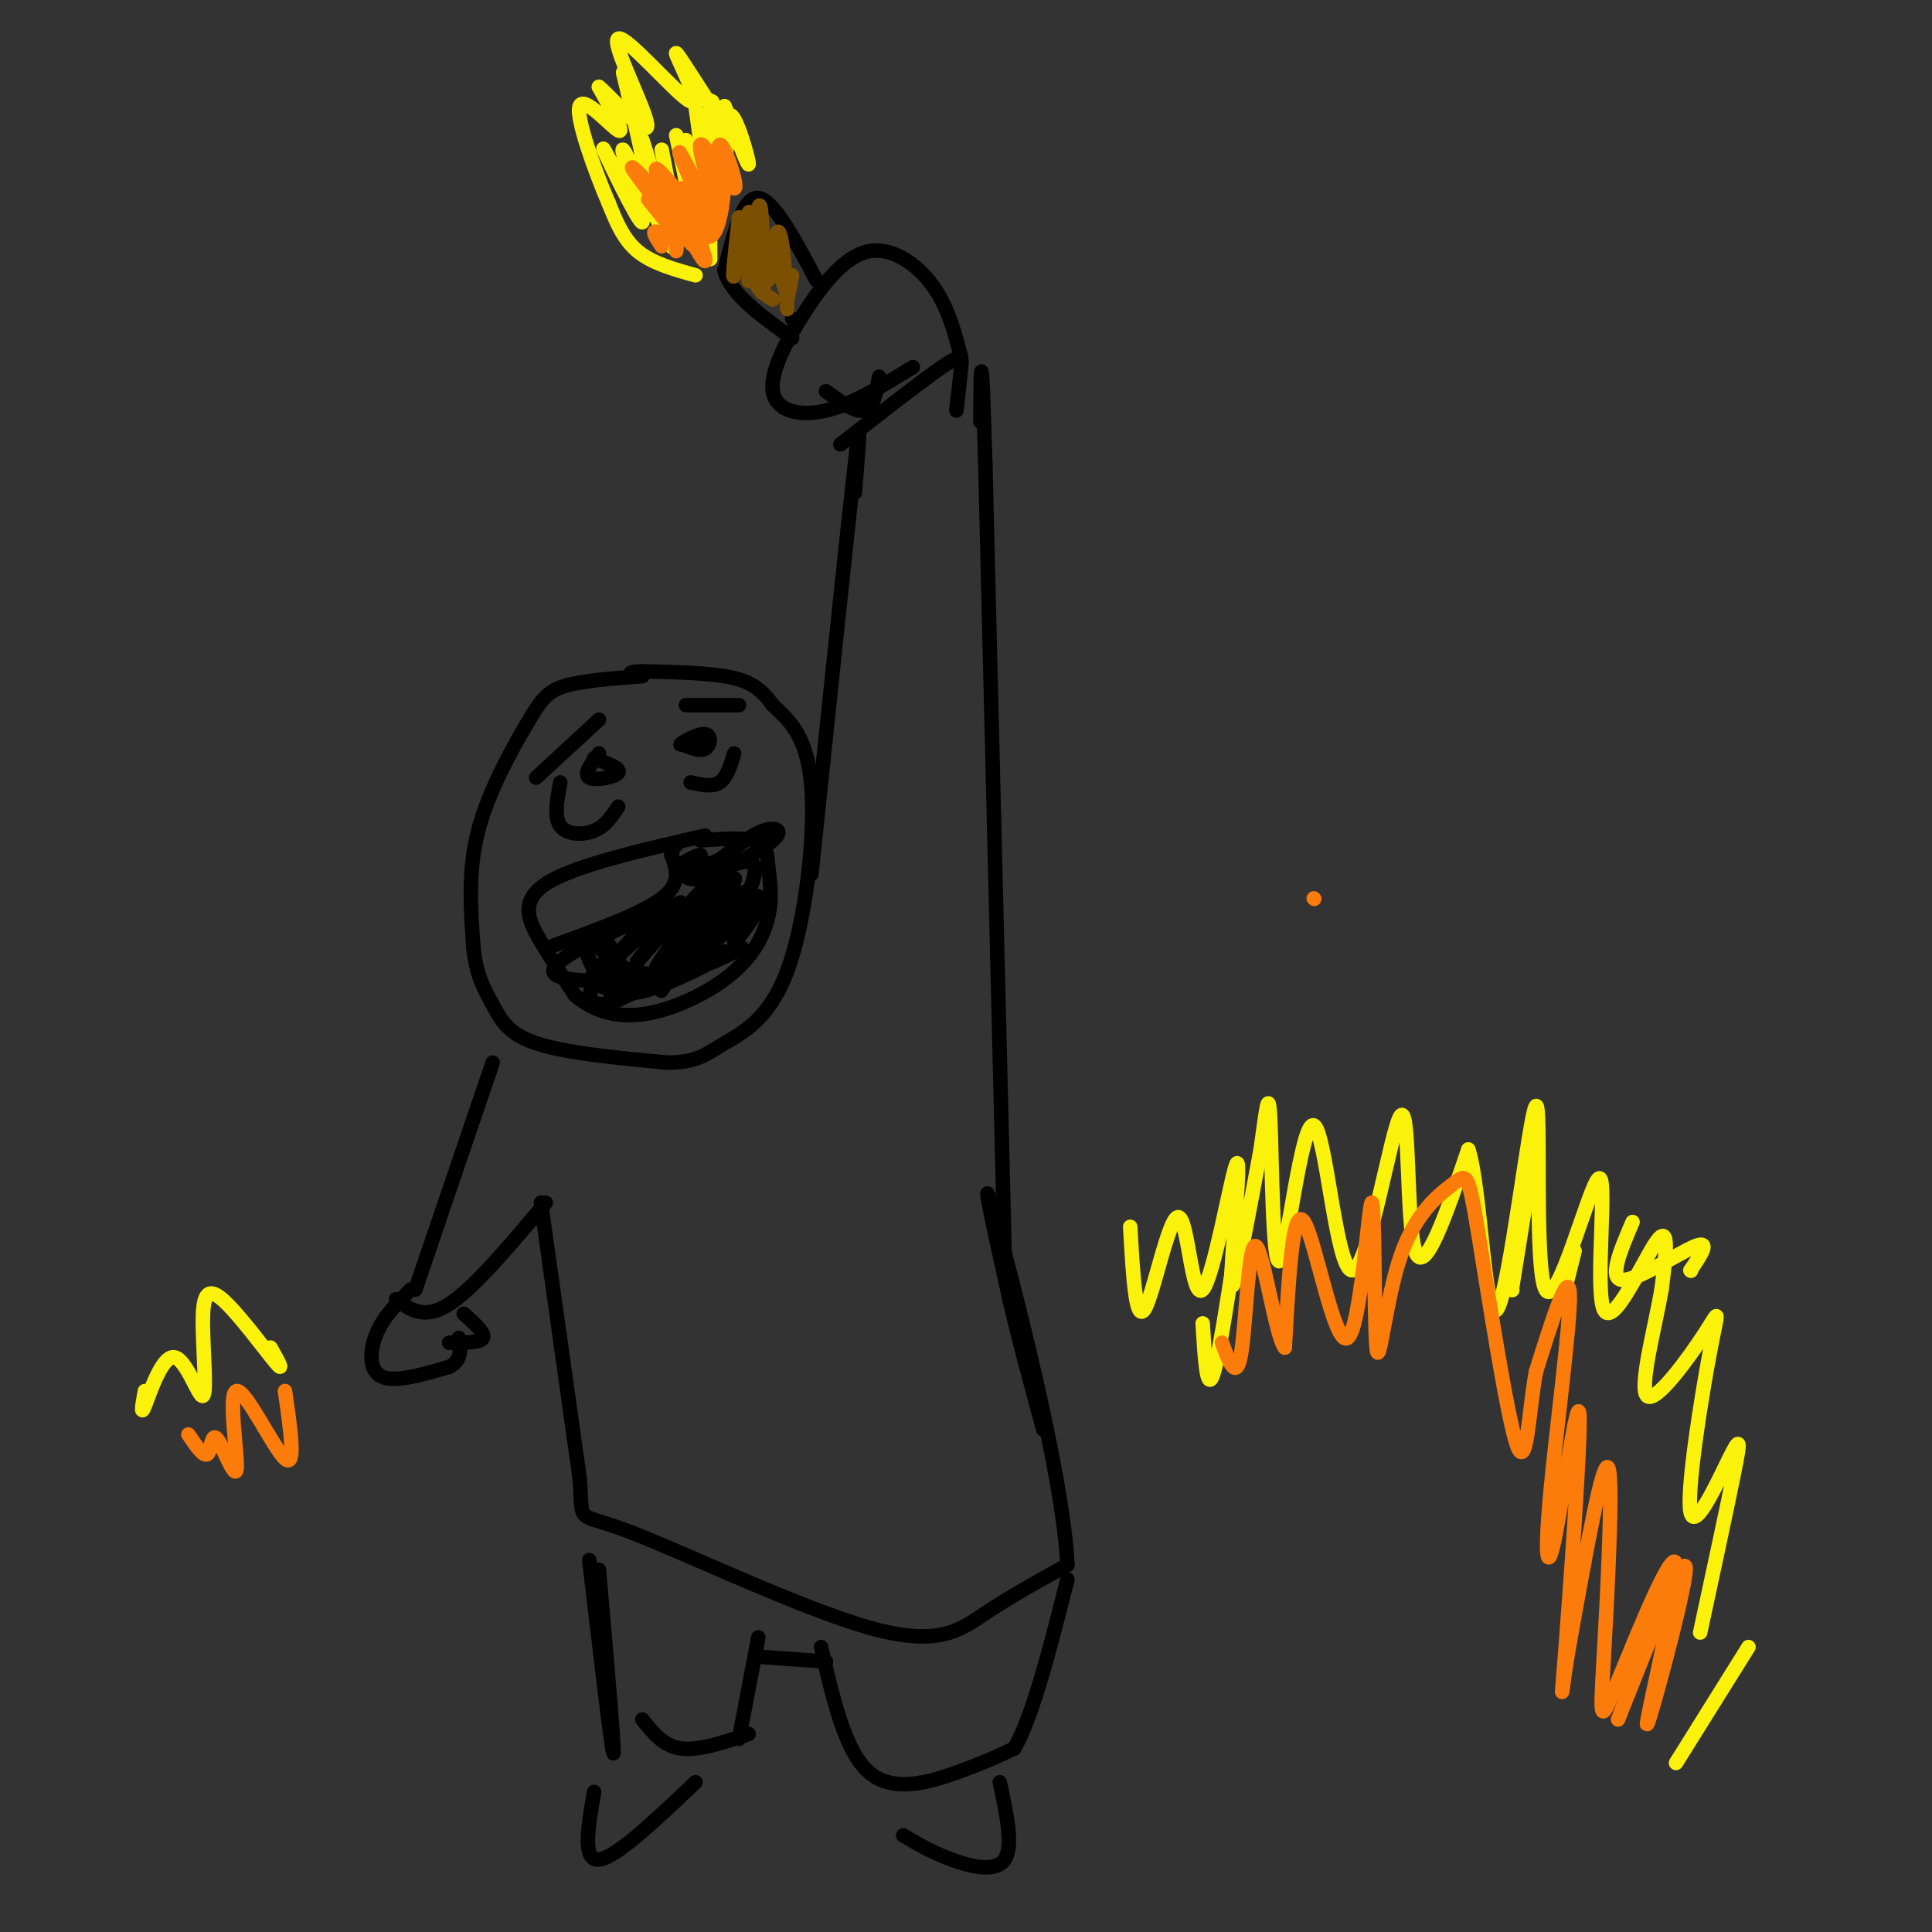 <svg viewBox='0 0 400 400' version='1.1' xmlns='http://www.w3.org/2000/svg' xmlns:xlink='http://www.w3.org/1999/xlink'><rect x="0" y="0" width="400" height="400" fill="#333333" stroke="none"/><g fill='none' stroke='rgb(0,0,0)' stroke-width='3' stroke-linecap='round' stroke-linejoin='round'><path d='M133,140c-6.149,0.452 -12.298,0.905 -16,2c-3.702,1.095 -4.958,2.833 -8,8c-3.042,5.167 -7.869,13.762 -10,22c-2.131,8.238 -1.565,16.119 -1,24'/><path d='M98,196c0.536,6.000 2.375,9.000 4,12c1.625,3.000 3.036,6.000 9,8c5.964,2.000 16.482,3.000 27,4'/><path d='M138,220c6.212,0.070 8.242,-1.754 12,-4c3.758,-2.246 9.242,-4.912 13,-15c3.758,-10.088 5.788,-27.596 5,-38c-0.788,-10.404 -4.394,-13.702 -8,-17'/><path d='M160,146c-2.711,-3.933 -5.489,-5.267 -10,-6c-4.511,-0.733 -10.756,-0.867 -17,-1'/><path d='M133,139c-3.167,0.000 -2.583,0.500 -2,1'/><path d='M146,173c-13.667,3.133 -27.333,6.267 -33,10c-5.667,3.733 -3.333,8.067 -1,12c2.333,3.933 4.667,7.467 7,11'/><path d='M119,206c3.290,2.936 8.016,4.777 14,4c5.984,-0.777 13.226,-4.171 18,-8c4.774,-3.829 7.078,-8.094 8,-12c0.922,-3.906 0.461,-7.453 0,-11'/><path d='M159,179c-0.178,-2.822 -0.622,-4.378 -3,-5c-2.378,-0.622 -6.689,-0.311 -11,0'/><path d='M114,196c9.417,-3.417 18.833,-6.833 23,-10c4.167,-3.167 3.083,-6.083 2,-9'/><path d='M139,177c0.500,-1.833 0.750,-1.917 1,-2'/><path d='M111,161c0.000,0.000 13.000,-12.000 13,-12'/><path d='M116,162c-0.667,3.578 -1.333,7.156 0,9c1.333,1.844 4.667,1.956 7,1c2.333,-0.956 3.667,-2.978 5,-5'/><path d='M124,156c-1.622,2.156 -3.244,4.311 -2,5c1.244,0.689 5.356,-0.089 6,-1c0.644,-0.911 -2.178,-1.956 -5,-3'/><path d='M142,146c0.000,0.000 11.000,0.000 11,0'/><path d='M143,162c2.250,0.500 4.500,1.000 6,0c1.500,-1.000 2.250,-3.500 3,-6'/><path d='M141,154c1.946,0.827 3.893,1.655 5,1c1.107,-0.655 1.375,-2.792 0,-3c-1.375,-0.208 -4.393,1.512 -5,2c-0.607,0.488 1.196,-0.256 3,-1'/><path d='M150,191c3.720,-3.375 7.440,-6.750 7,-5c-0.440,1.750 -5.042,8.625 -5,9c0.042,0.375 4.726,-5.750 5,-7c0.274,-1.250 -3.863,2.375 -8,6'/><path d='M149,194c0.712,-2.360 6.490,-11.260 5,-9c-1.490,2.260 -10.250,15.680 -10,14c0.250,-1.680 9.510,-18.461 8,-17c-1.510,1.461 -13.791,21.162 -15,23c-1.209,1.838 8.655,-14.189 12,-20c3.345,-5.811 0.173,-1.405 -3,3'/><path d='M146,188c-3.694,4.539 -11.430,14.385 -10,12c1.430,-2.385 12.024,-17.001 11,-17c-1.024,0.001 -13.666,14.619 -15,16c-1.334,1.381 8.641,-10.474 9,-12c0.359,-1.526 -8.897,7.278 -12,10c-3.103,2.722 -0.051,-0.639 3,-4'/><path d='M132,193c2.627,-2.067 7.694,-5.234 4,-4c-3.694,1.234 -16.148,6.871 -20,10c-3.852,3.129 0.900,3.751 5,4c4.100,0.249 7.550,0.124 11,0'/><path d='M132,203c3.667,0.187 7.334,0.655 6,0c-1.334,-0.655 -7.670,-2.433 -11,-3c-3.330,-0.567 -3.653,0.077 -4,1c-0.347,0.923 -0.716,2.127 1,3c1.716,0.873 5.518,1.416 5,-1c-0.518,-2.416 -5.355,-7.792 -7,-8c-1.645,-0.208 -0.097,4.752 2,7c2.097,2.248 4.742,1.785 5,0c0.258,-1.785 -1.871,-4.893 -4,-8'/><path d='M125,194c-0.239,-0.053 1.162,3.815 2,7c0.838,3.185 1.111,5.688 7,4c5.889,-1.688 17.393,-7.566 16,-8c-1.393,-0.434 -15.683,4.575 -21,7c-5.317,2.425 -1.662,2.264 3,1c4.662,-1.264 10.331,-3.632 16,-6'/><path d='M148,199c4.622,-2.016 8.177,-4.056 3,-2c-5.177,2.056 -19.086,8.207 -23,10c-3.914,1.793 2.167,-0.774 3,-2c0.833,-1.226 -3.584,-1.113 -8,-1'/><path d='M123,204c-1.536,1.488 -1.375,5.708 5,3c6.375,-2.708 18.964,-12.345 22,-15c3.036,-2.655 -3.482,1.673 -10,6'/><path d='M140,198c0.213,0.397 5.744,-1.611 10,-6c4.256,-4.389 7.237,-11.160 6,-13c-1.237,-1.840 -6.692,1.249 -6,1c0.692,-0.249 7.533,-3.836 10,-6c2.467,-2.164 0.562,-2.904 -2,-2c-2.562,0.904 -5.781,3.452 -9,6'/><path d='M149,178c-3.797,1.624 -8.791,2.683 -9,2c-0.209,-0.683 4.367,-3.107 5,-3c0.633,0.107 -2.676,2.745 -3,4c-0.324,1.255 2.338,1.128 5,1'/><path d='M147,182c1.000,0.000 1.000,-0.500 1,-1'/><path d='M168,181c3.750,-35.917 7.500,-71.833 9,-85c1.500,-13.167 0.750,-3.583 0,6'/><path d='M208,260c0.000,0.000 -4.000,-164.000 -4,-164'/><path d='M204,96c-0.844,-28.578 -0.956,-18.022 -1,-13c-0.044,5.022 -0.022,4.511 0,4'/><path d='M198,85c0.400,-3.444 0.800,-6.889 1,-9c0.200,-2.111 0.200,-2.889 -4,0c-4.200,2.889 -12.600,9.444 -21,16'/><path d='M199,74c-1.385,-5.309 -2.771,-10.617 -6,-15c-3.229,-4.383 -8.302,-7.840 -13,-7c-4.698,0.840 -9.022,5.978 -13,12c-3.978,6.022 -7.609,12.929 -7,17c0.609,4.071 5.460,5.306 11,4c5.540,-1.306 11.770,-5.153 18,-9'/><path d='M164,66c0.000,0.000 0.100,0.100 0.1,0.1'/><path d='M169,58c-4.417,-8.333 -8.833,-16.667 -12,-17c-3.167,-0.333 -5.083,7.333 -7,15'/><path d='M150,56c1.167,4.833 7.583,9.417 14,14'/><path d='M182,78c-0.583,3.250 -1.167,6.500 -3,7c-1.833,0.500 -4.917,-1.750 -8,-4'/><path d='M102,220c0.000,0.000 -16.000,47.000 -16,47'/><path d='M113,249c-7.417,8.833 -14.833,17.667 -20,21c-5.167,3.333 -8.083,1.167 -11,-1'/><path d='M85,267c-2.756,2.756 -5.511,5.511 -7,9c-1.489,3.489 -1.711,7.711 1,9c2.711,1.289 8.356,-0.356 14,-2'/><path d='M93,283c2.667,-1.333 2.333,-3.667 2,-6'/><path d='M96,272c2.250,2.000 4.500,4.000 4,5c-0.500,1.000 -3.750,1.000 -7,1'/><path d='M112,249c0.000,0.000 8.000,57.000 8,57'/><path d='M120,306c0.801,10.081 -1.198,6.785 10,11c11.198,4.215 35.592,15.943 50,20c14.408,4.057 18.831,0.445 24,-3c5.169,-3.445 11.085,-6.722 17,-10'/><path d='M221,324c-0.822,-18.311 -11.378,-59.089 -15,-72c-3.622,-12.911 -0.311,2.044 3,17'/><path d='M209,269c1.667,7.333 4.333,17.167 7,27'/><path d='M133,356c2.167,2.750 4.333,5.500 8,6c3.667,0.500 8.833,-1.250 14,-3'/><path d='M153,360c0.000,0.000 4.000,-21.000 4,-21'/><path d='M122,323c2.333,19.833 4.667,39.667 5,40c0.333,0.333 -1.333,-18.833 -3,-38'/><path d='M157,343c0.000,0.000 14.000,1.000 14,1'/><path d='M170,341c2.489,10.867 4.978,21.733 10,26c5.022,4.267 12.578,1.933 18,0c5.422,-1.933 8.711,-3.467 12,-5'/><path d='M210,362c3.833,-6.667 7.417,-20.833 11,-35'/><path d='M207,369c1.422,6.644 2.844,13.289 1,16c-1.844,2.711 -6.956,1.489 -11,0c-4.044,-1.489 -7.022,-3.244 -10,-5'/><path d='M123,371c-1.250,7.167 -2.500,14.333 1,14c3.500,-0.333 11.750,-8.167 20,-16'/></g>
<g fill='none' stroke='rgb(124,80,2)' stroke-width='3' stroke-linecap='round' stroke-linejoin='round'><path d='M153,45c-0.768,6.833 -1.536,13.667 -1,12c0.536,-1.667 2.375,-11.833 3,-13c0.625,-1.167 0.036,6.667 0,9c-0.036,2.333 0.482,-0.833 1,-4'/><path d='M156,49c-0.179,2.440 -1.125,10.542 -1,9c0.125,-1.542 1.321,-12.726 2,-15c0.679,-2.274 0.839,4.363 1,11'/><path d='M158,54c0.000,3.964 -0.500,8.375 0,6c0.500,-2.375 2.000,-11.536 3,-12c1.000,-0.464 1.500,7.768 2,16'/><path d='M163,61c0.500,-2.083 1.000,-4.167 1,-4c0.000,0.167 -0.500,2.583 -1,5'/><path d='M163,61c-1.800,-5.311 -3.600,-10.622 -5,-11c-1.400,-0.378 -2.400,4.178 -2,7c0.400,2.822 2.200,3.911 4,5'/><path d='M163,61c0.000,0.000 0.100,0.100 0.1,0.1'/><path d='M163,61c-1.167,-3.250 -2.333,-6.500 -3,-7c-0.667,-0.500 -0.833,1.750 -1,4'/></g>
<g fill='none' stroke='rgb(251,242,11)' stroke-width='3' stroke-linecap='round' stroke-linejoin='round'><path d='M144,57c-4.500,-1.250 -9.000,-2.500 -12,-5c-3.000,-2.500 -4.500,-6.250 -6,-10'/><path d='M126,42c-2.810,-6.476 -6.833,-17.667 -6,-20c0.833,-2.333 6.524,4.190 8,5c1.476,0.810 -1.262,-4.095 -4,-9'/><path d='M124,18c2.279,1.785 9.975,10.748 10,8c0.025,-2.748 -7.623,-17.206 -6,-18c1.623,-0.794 12.518,12.076 15,13c2.482,0.924 -3.447,-10.097 -3,-10c0.447,0.097 7.271,11.314 10,15c2.729,3.686 1.365,-0.157 0,-4'/><path d='M150,22c1.377,3.036 4.818,12.627 5,12c0.182,-0.627 -2.896,-11.472 -4,-10c-1.104,1.472 -0.234,15.261 -1,15c-0.766,-0.261 -3.168,-14.570 -4,-15c-0.832,-0.430 -0.095,13.020 0,16c0.095,2.980 -0.453,-4.510 -1,-12'/><path d='M144,22c1.124,8.233 2.249,16.466 3,17c0.751,0.534 1.129,-6.630 1,-12c-0.129,-5.370 -0.766,-8.946 -1,-3c-0.234,5.946 -0.067,21.413 0,27c0.067,5.587 0.033,1.293 0,-3'/><path d='M142,29c1.917,8.583 3.833,17.167 4,19c0.167,1.833 -1.417,-3.083 -3,-8'/><path d='M140,28c2.000,9.333 4.000,18.667 4,21c0.000,2.333 -2.000,-2.333 -4,-7'/><path d='M137,31c1.500,7.667 3.000,15.333 3,17c0.000,1.667 -1.500,-2.667 -3,-7'/><path d='M133,29c3.868,12.167 7.737,24.333 6,22c-1.737,-2.333 -9.078,-19.167 -10,-20c-0.922,-0.833 4.576,14.335 4,15c-0.576,0.665 -7.227,-13.172 -8,-15c-0.773,-1.828 4.330,8.354 7,12c2.670,3.646 2.906,0.756 2,-5c-0.906,-5.756 -2.953,-14.378 -5,-23'/><path d='M347,365c0.000,0.000 15.000,-24.000 15,-24'/><path d='M350,263c0.000,0.000 0.100,0.100 0.1,0.1'/><path d='M350,263c2.133,-3.156 4.267,-6.311 1,-5c-3.267,1.311 -11.933,7.089 -15,7c-3.067,-0.089 -0.533,-6.044 2,-12'/><path d='M324,267c0.000,0.000 0.100,0.100 0.1,0.1'/><path d='M324,267c0.000,0.000 2.000,-8.000 2,-8'/><path d='M313,267c0.000,0.000 0.100,0.100 0.1,0.1'/><path d='M313,267c0.000,0.000 4.000,-25.000 4,-25'/><path d='M256,257c0.000,0.000 0.100,0.100 0.1,0.1'/><path d='M256,257c-1.917,12.583 -3.833,25.167 -5,28c-1.167,2.833 -1.583,-4.083 -2,-11'/><path d='M234,254c0.567,10.051 1.134,20.102 3,17c1.866,-3.102 5.030,-19.357 7,-19c1.970,0.357 2.746,17.328 5,15c2.254,-2.328 5.986,-23.954 7,-26c1.014,-2.046 -0.688,15.488 -1,22c-0.312,6.512 0.768,2.004 2,-4c1.232,-6.004 2.616,-13.502 4,-21'/><path d='M261,238c1.041,-7.001 1.643,-14.003 2,-6c0.357,8.003 0.470,31.012 2,29c1.530,-2.012 4.479,-29.045 7,-28c2.521,1.045 4.614,30.167 8,30c3.386,-0.167 8.066,-29.622 10,-32c1.934,-2.378 1.124,22.321 3,28c1.876,5.679 6.438,-7.660 11,-21'/><path d='M304,238c2.558,7.529 3.452,36.852 6,33c2.548,-3.852 6.751,-40.880 8,-42c1.249,-1.120 -0.455,33.667 2,38c2.455,4.333 9.071,-21.787 11,-23c1.929,-1.213 -0.827,22.481 1,27c1.827,4.519 8.236,-10.137 11,-14c2.764,-3.863 1.882,3.069 1,10'/><path d='M344,267c-1.211,7.228 -4.738,20.300 -3,22c1.738,1.700 8.740,-7.970 12,-13c3.260,-5.030 2.777,-5.420 1,4c-1.777,9.420 -4.847,28.649 -4,33c0.847,4.351 5.613,-6.175 8,-11c2.387,-4.825 2.396,-3.950 1,3c-1.396,6.950 -4.198,19.975 -7,33'/><path d='M56,279c1.537,2.746 3.075,5.493 1,3c-2.075,-2.493 -7.762,-10.225 -11,-13c-3.238,-2.775 -4.028,-0.592 -4,5c0.028,5.592 0.873,14.592 0,15c-0.873,0.408 -3.466,-7.775 -6,-8c-2.534,-0.225 -5.010,7.507 -6,10c-0.990,2.493 -0.495,-0.254 0,-3'/></g>
<g fill='none' stroke='rgb(251,123,11)' stroke-width='3' stroke-linecap='round' stroke-linejoin='round'><path d='M272,186c0.000,0.000 0.100,0.100 0.1,0.1'/><path d='M335,356c7.095,-17.904 14.189,-35.809 14,-31c-0.189,4.809 -7.663,32.330 -8,32c-0.337,-0.330 6.462,-28.511 6,-33c-0.462,-4.489 -8.186,14.714 -12,24c-3.814,9.286 -3.719,8.654 -3,-4c0.719,-12.654 2.063,-37.330 1,-40c-1.063,-2.670 -4.531,16.665 -8,36'/><path d='M325,340c-1.717,9.678 -2.009,15.874 -1,3c1.009,-12.874 3.320,-44.817 3,-50c-0.320,-5.183 -3.271,16.394 -5,25c-1.729,8.606 -2.235,4.240 -1,-9c1.235,-13.240 4.210,-35.354 4,-41c-0.210,-5.646 -3.605,5.177 -7,16'/><path d='M318,284c-1.543,8.350 -1.899,21.224 -4,15c-2.101,-6.224 -5.947,-31.545 -8,-44c-2.053,-12.455 -2.312,-12.045 -5,-10c-2.688,2.045 -7.805,5.723 -11,15c-3.195,9.277 -4.469,24.151 -5,19c-0.531,-5.151 -0.317,-30.329 -1,-30c-0.683,0.329 -2.261,26.166 -5,28c-2.739,1.834 -6.640,-20.333 -9,-24c-2.360,-3.667 -3.180,11.167 -4,26'/><path d='M266,279c-1.845,-2.060 -4.458,-20.208 -6,-21c-1.542,-0.792 -2.012,15.774 -3,22c-0.988,6.226 -2.494,2.113 -4,-2'/><path d='M59,288c1.162,8.045 2.325,16.090 0,14c-2.325,-2.090 -8.137,-14.314 -10,-14c-1.863,0.314 0.222,13.167 0,16c-0.222,2.833 -2.752,-4.353 -4,-6c-1.248,-1.647 -1.214,2.244 -2,3c-0.786,0.756 -2.393,-1.622 -4,-4'/><path d='M137,51c-1.119,-1.691 -2.238,-3.383 -1,-3c1.238,0.383 4.832,2.840 4,1c-0.832,-1.840 -6.089,-7.978 -6,-8c0.089,-0.022 5.524,6.071 5,5c-0.524,-1.071 -7.007,-9.306 -8,-11c-0.993,-1.694 3.503,3.153 8,8'/><path d='M139,43c-0.033,-1.295 -4.117,-8.532 -3,-8c1.117,0.532 7.433,8.833 9,9c1.567,0.167 -1.617,-7.801 -2,-8c-0.383,-0.199 2.033,7.372 3,8c0.967,0.628 0.483,-5.686 0,-12'/><path d='M146,32c0.765,1.343 2.676,10.701 3,10c0.324,-0.701 -0.941,-11.459 0,-12c0.941,-0.541 4.086,9.137 3,9c-1.086,-0.137 -6.405,-10.088 -7,-9c-0.595,1.088 3.532,13.216 3,14c-0.532,0.784 -5.723,-9.776 -7,-12c-1.277,-2.224 1.362,3.888 4,10'/><path d='M145,42c0.833,2.000 0.917,2.000 1,2'/><path d='M141,39c2.607,7.155 5.214,14.310 5,15c-0.214,0.690 -3.250,-5.083 -4,-6c-0.750,-0.917 0.786,3.024 2,3c1.214,-0.024 2.107,-4.012 3,-8'/><path d='M147,43c0.844,-0.195 1.453,3.319 2,2c0.547,-1.319 1.032,-7.470 1,-7c-0.032,0.470 -0.581,7.563 -2,10c-1.419,2.437 -3.710,0.219 -6,-2'/><path d='M142,46c-1.111,-1.378 -0.889,-3.822 -1,-3c-0.111,0.822 -0.556,4.911 -1,9'/></g>
</svg>